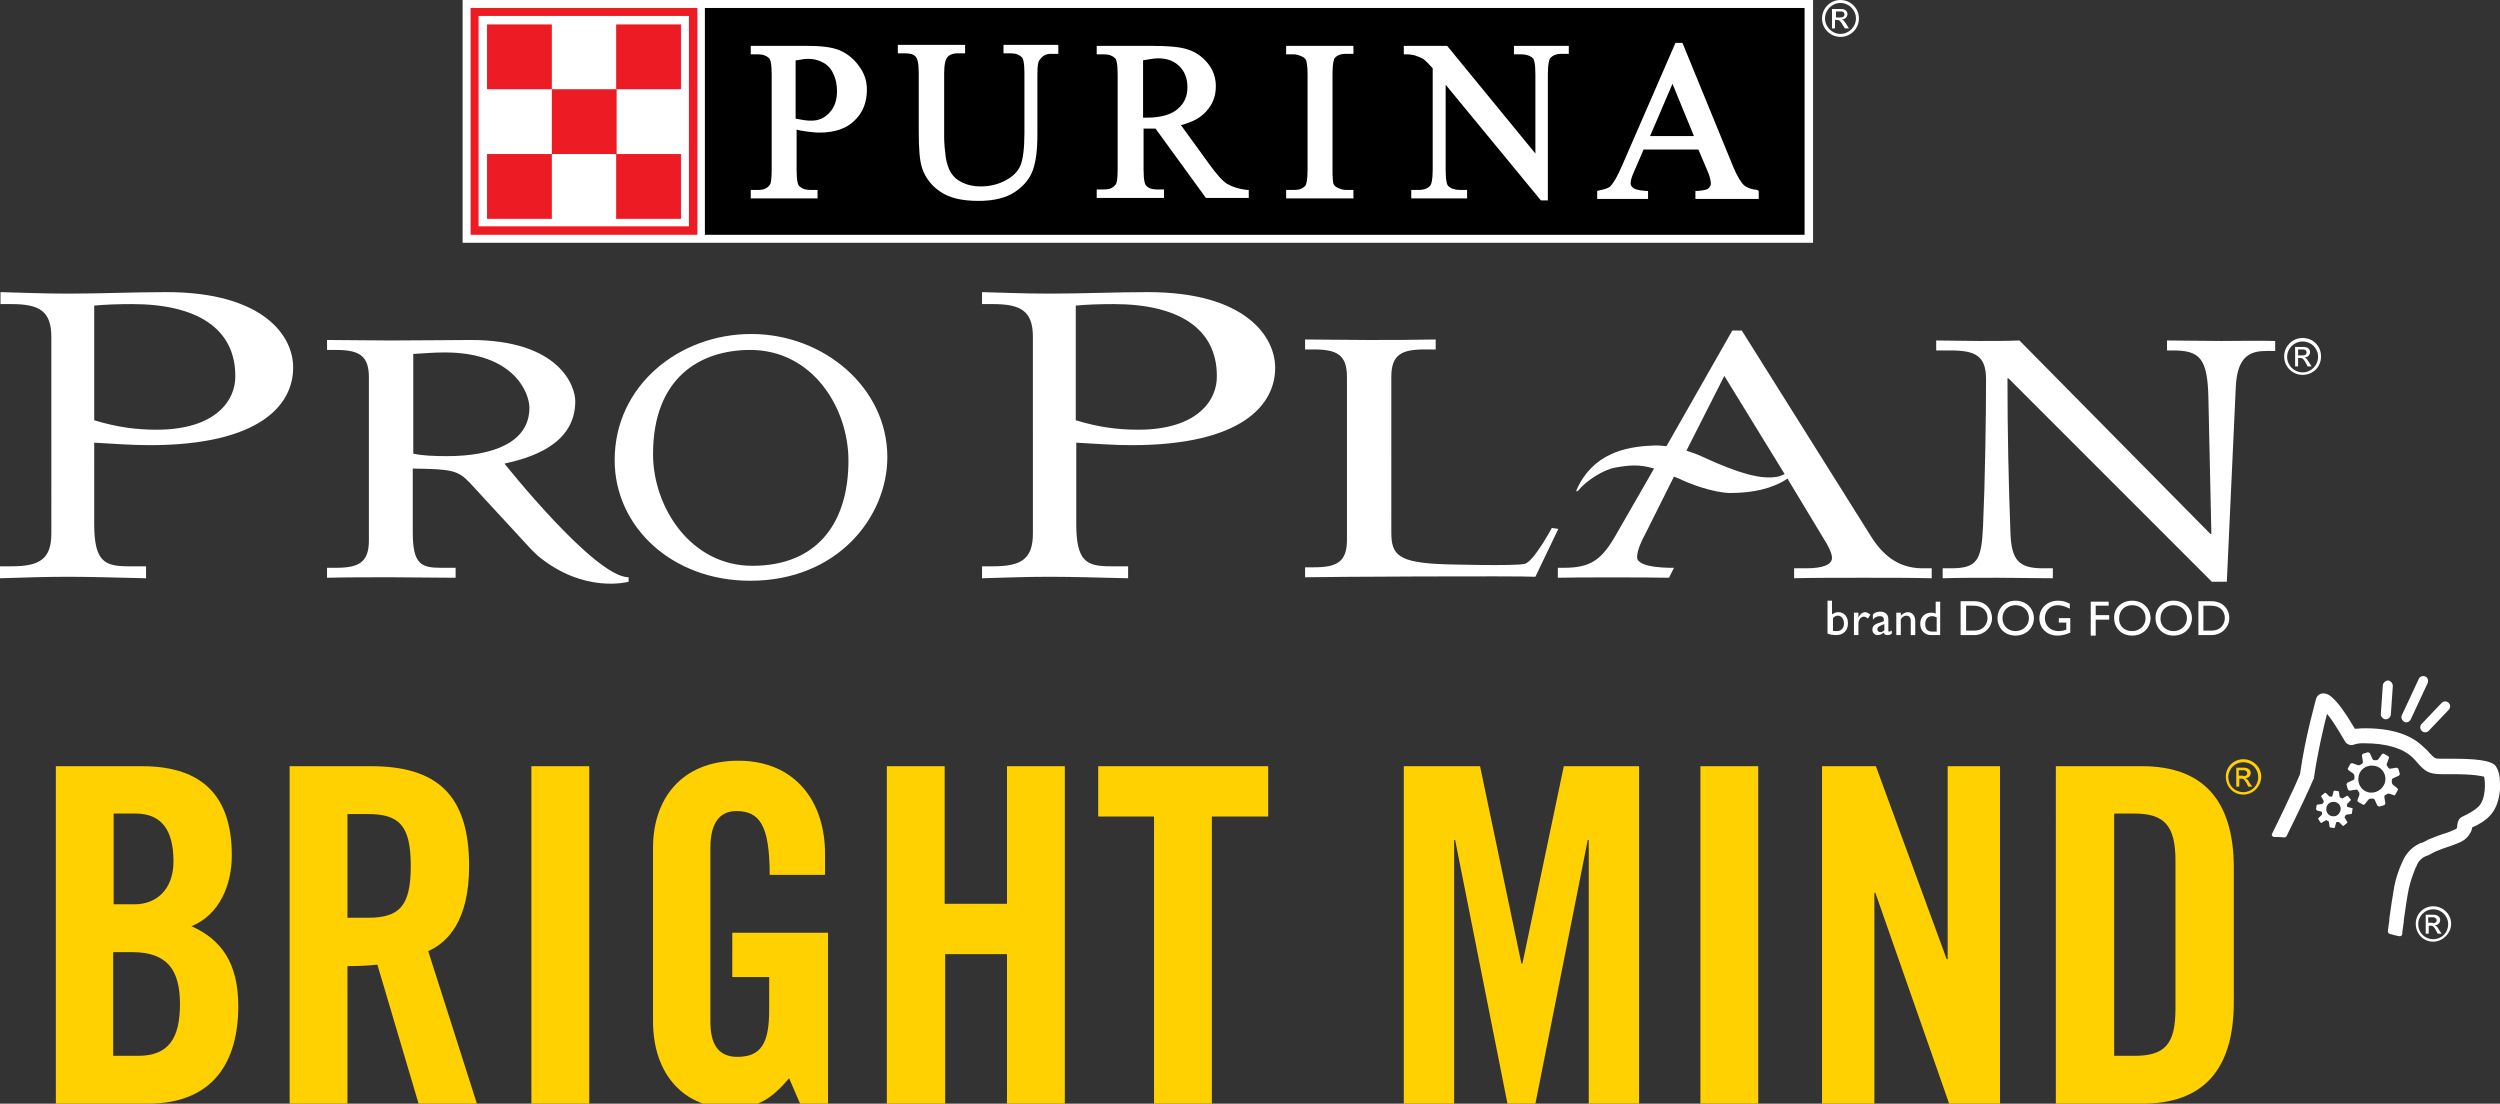 <?xml version="1.0" encoding="utf-8"?>
<!-- Generator: Adobe Illustrator 19.1.0, SVG Export Plug-In . SVG Version: 6.00 Build 0)  -->
<svg version="1.1" baseProfile="basic" id="LOGO" xmlns="http://www.w3.org/2000/svg" xmlns:xlink="http://www.w3.org/1999/xlink"
	 x="0px" y="0px" viewBox="0 0 501.5 221.4" xml:space="preserve">
<rect x="0" y="0" width="501.5" height="221.4" fill="#333333" stroke="none"/>
<style type="text/css">
	.st0{fill:#FFFFFF;}
	.st1{fill:#ED1C24;}
	.st2{fill:#FFD100;}
</style>
<path class="st0" d="M33.4,58.6c-6.5,0-13.2,0.3-19.7,0.3c-5.4,0-9.4-0.2-13.6-0.3v2.4h2.2c5.6,0,8,1.4,8,6.6V107
	c0,5.2-2.4,6.6-8,6.6H0v2.4c4.2-0.1,8.2-0.3,13.6-0.3c5.3,0,10.4,0.2,15.7,0.3v-2.4h-3.5c-4.8,0-6.9-0.9-6.9-8.5V88.8
	c3.8,0.2,7.4,0.5,11.1,0.5c22.3,0,28.8-8.2,28.8-15.5C58.9,67.4,52.8,58.6,33.4,58.6z M31.4,86.2c-4,0-8-0.5-12.5-1.9v-23
	c2.1-0.2,4.7-0.3,7.6-0.3c13,0,20.7,4.9,20.7,14.4C47.3,80.2,43.4,86.2,31.4,86.2z M375.2,107.4l-25.8-41.1h-1.9l-13.2,23.2
	c-1-0.1-2-0.2-3-0.1c-5.2,0.2-11.8,1.6-15,8.8c-0.2,0.4,0,0.5,0.3,0.2c1.6-2,5.1-4.2,7.4-4.6c2.8-0.5,4.9-0.7,7.8,0.2l-7.3,12.7
	c-3.1,5.6-5.3,7.2-10.8,7.2h-1.2v2c2.4-0.1,18.7-0.1,22.3,0l1-2c0,0-7.4,0.2-7.4-2.1c0-1.5,1-3.5,1.7-4.8l5.3-10.6l0.4-0.8
	c0.3,0.1,0.6,0.3,1,0.4c2.2,1.1,6.8,2.8,10.2,2.9c4.7,0,8.6-0.9,11.6-2.9l0.2,0.4l7.3,12.1c0.4,0.6,1.4,2.4,1.4,3.4
	c0,1.4-1.9,2.1-5.1,2.1h-2.5v2c3.7-0.1,8.5-0.1,13.9-0.1c5.2,0,9.8,0,13.7,0.1v-2h-2.1C380.7,113.9,377.6,111.3,375.2,107.4z
	 M356.7,95.6c-3.4,0.7-8-0.7-14.8-3.8c-1.2-0.6-2.4-1-3.6-1.4l7.6-15l11.3,18.4l0.8,1.3C357.6,95.3,357.1,95.5,356.7,95.6z
	 M445.6,68.4c-3.7,0-7.7-0.1-10.9-0.1v2h1.2c5.4,0,6.9,1.6,7.1,9.3l0.6,27.5h-0.2l-38.3-38.8c-2.5,0.1-5.1,0.1-7.9,0.1
	c-3.1,0-6.1-0.1-8.8-0.1v2h2.8c5,0,7.2,1,7.2,5.8c0,7.8-0.2,20.5-0.6,29.4c-0.3,7-1.2,8.5-6.5,8.5h-1.6v2c3.1-0.1,7.2-0.1,11-0.1
	c3.7,0,7.7,0.1,11.1,0.1v-2h-2c-4.7,0-6.3-1.5-6.5-7c-0.4-10.4-0.6-20.7-0.6-31.1h0.2l40.8,40.8h3l1.8-39.1c0.3-6.5,3.2-7.2,6.3-7.2
	h1.6v-2C452.8,68.3,449.2,68.4,445.6,68.4z M311.3,105.9c0,0-3.6,6.7-5.4,7.2c-1.8,0.5-15.9,0.1-15.9,0.1
	c-9.6-0.3-10.9-1.9-10.9-6.4V75.6c0-4.4,2-5.5,6.6-5.5h2.3v-2c-4.7,0.1-9,0.1-13.4,0.1c-4.5,0-9.3-0.1-12.8-0.1v2h1.8
	c4.6,0,6.6,1.1,6.6,5.5v32.7c0,4.4-2,5.5-6.6,5.5h-1.8v2c3.5-0.1,43-0.3,46.2-0.1l4.6-9.6L311.3,105.9z M101.2,93
	c5-1.1,14.2-3.7,14.2-12.5c0-3.1-3.2-12.3-21-12.3c-4.4,0-9.2,0.1-16,0.1c-4.5,0-9.3-0.1-12.8-0.1v2h1.8c4.6,0,6.6,1.1,6.6,5.5v32.7
	c0,4.4-2,5.5-6.6,5.5h-1.8v2c3.5-0.1,8.3-0.1,12.8-0.1c4.4,0,8.6,0.1,13,0.1v-2h-2.9c-4,0-5.7-0.7-5.7-7.1V94
	c7.7,0.1,9,0.3,11.4,2.8l11.8,12.8c0.6,0.7,1.3,1.3,1.9,1.9c9.3,7.7,18.2,5.2,18.2,5.2l0-0.9C119.3,115.8,101.2,93,101.2,93z
	 M89.7,91.5c-2.6,0-5.1-0.1-6.8-0.5V71c2-0.1,3.9-0.3,6.3-0.3c14,0,17,8.2,17,11.1C106.2,88.8,98.8,91.5,89.7,91.5z M150.7,67
	c-14.4,0-27.4,10.3-27.4,25.3c0,13.3,11.4,24.2,27.2,24.2c17.6,0,27.5-12.9,27.5-24.8C178,77.8,165.3,67,150.7,67z M150.9,113.5
	c-12.3,0-19.9-11.7-19.9-22.4c0-15.3,9.4-20.9,19.5-20.9c12.5,0,19.7,11.6,19.7,22.2C170.2,104.6,164.2,113.5,150.9,113.5z
	 M230.3,58.6c-6.5,0-13.2,0.3-19.7,0.3c-5.4,0-9.4-0.2-13.6-0.3v2.4h2.2c5.6,0,8,1.4,8,6.6V107c0,5.2-2.4,6.6-8,6.6h-2.2v2.4
	c4.2-0.1,8.2-0.3,13.6-0.3c5.3,0,10.4,0.2,15.7,0.3v-2.4h-3.5c-4.8,0-6.9-0.9-6.9-8.5V88.8c3.8,0.2,7.4,0.5,11.1,0.5
	c22.3,0,28.8-8.2,28.8-15.5C255.8,67.4,249.7,58.6,230.3,58.6z M228.3,86.2c-4,0-8-0.5-12.5-1.9v-23c2.1-0.2,4.7-0.3,7.6-0.3
	c13,0,20.7,4.9,20.7,14.4C244.2,80.2,240.3,86.2,228.3,86.2z"/>
<rect x="92.8" class="st0" width="270.9" height="48.7"/>
<rect x="94.4" y="1.6" class="st1" width="45.5" height="45.5"/>
<rect x="141.4" y="1.6" width="220.6" height="45.5"/>
<g>
	<path class="st0" d="M168.2,10c-1.6-0.6-3.7-0.8-6.4-0.8h-11.2v1.7h1.5c1,0,1.7,0.3,2.2,0.8c0.2,0.2,0.5,0.9,0.5,3.2v19.2
		c0,2.1-0.2,2.8-0.4,3c-0.5,0.7-1.2,1-2.3,1h-1.5v1.7H164v-1.7h-1.5c-1,0-1.7-0.3-2.2-0.8c-0.2-0.2-0.5-0.9-0.5-3.2v-8.1
		c0.7,0.2,1.5,0.3,2.2,0.4c0.8,0.1,1.6,0.2,2.4,0.2c3,0,5.4-0.8,7-2.4c1.7-1.6,2.5-3.7,2.5-6.2c0-1.9-0.6-3.5-1.7-4.9
		C171.1,11.6,169.7,10.6,168.2,10z M159.8,12.1c1-0.2,1.8-0.3,2.4-0.3c1.1,0,2.1,0.3,3,0.8c0.9,0.5,1.6,1.3,2,2.3
		c0.5,1,0.7,2.2,0.7,3.4c0,1.8-0.5,3.2-1.5,4.3c-1,1.1-2.2,1.6-3.6,1.6c-0.4,0-0.9,0-1.5-0.1c-0.5-0.1-1.1-0.2-1.7-0.3V12.1z"/>
	<path class="st0" d="M201.3,9v1.7h1.5c1,0,1.7,0.3,2.2,0.8c0.2,0.2,0.5,0.9,0.5,3.2v12c0,3.1-0.3,5.3-0.8,6.5c-0.5,1.2-1.5,2.2-3,3
		c-1.5,0.8-3.2,1.2-5,1.2c-1.4,0-2.7-0.3-3.7-0.8c-1-0.5-1.7-1.1-2.2-1.9c-0.5-0.8-0.9-1.9-1.1-3.3c-0.2-1.5-0.3-2.8-0.3-3.9V14.7
		c0-2,0.3-2.7,0.5-3c0.4-0.7,1.2-1,2.2-1h1.5V9h-13.5v1.7h1.5c1,0,1.7,0.2,2.1,0.7c0.3,0.3,0.6,1.2,0.6,3.3v11.6
		c0,3.7,0.2,6.1,0.7,7.5c0.7,2,2,3.6,3.7,4.7c1.7,1.2,4.3,1.8,7.6,1.8c3.1,0,5.5-0.6,7.3-1.8c1.8-1.2,3-2.7,3.6-4.4
		c0.6-1.7,0.9-4,0.9-7.1v-12c0-2.1,0.2-2.7,0.4-2.9c0.6-0.9,1.3-1.3,2.3-1.3h1.5V9H201.3z"/>
	<path class="st0" d="M246.2,36.9c-1-0.6-2.1-1.9-3.5-3.8c0,0-4.5-6.2-5.8-8c2.3-0.6,4-1.5,5.1-2.8c1.3-1.4,1.9-3.1,1.9-5
		c0-1.8-0.6-3.4-1.7-4.7c-1.1-1.3-2.4-2.2-4-2.7c-1.5-0.5-3.9-0.7-7.1-0.7H220v1.7h1.5c1,0,1.7,0.3,2.2,0.8c0.2,0.2,0.5,0.9,0.5,3.2
		V34c0,2.1-0.2,2.8-0.4,3c-0.5,0.7-1.2,1-2.3,1H220v1.7h13.5v-1.7H232c-1,0-1.7-0.3-2.1-0.8c-0.2-0.2-0.5-0.9-0.5-3.2v-8.2
		c0.1,0,0.1,0,0.2,0c0.2,0,0.4,0,0.6,0c0.4,0,1,0,1.6,0l10.1,13.9h8.6v-1.6l-0.4,0C248.5,37.9,247.2,37.5,246.2,36.9z M229.3,12.1
		c1.2-0.2,2.2-0.4,3-0.4c1.8,0,3.2,0.5,4.3,1.6c1.1,1.1,1.6,2.5,1.6,4.2c0,1.8-0.6,3.2-2,4.4c-1.3,1.1-3.4,1.7-6.1,1.7
		c-0.1,0-0.7,0-0.8,0V12.1z"/>
	<path class="st0" d="M258,9.2v1.7h1.5c0.6,0,1.2,0.2,1.8,0.5c0.4,0.2,0.6,0.5,0.7,0.7c0.1,0.3,0.3,1,0.3,2.8v19.2
		c0,2.2-0.3,2.9-0.4,3.1c-0.5,0.6-1.2,0.9-2.3,0.9H258v1.7h13.5v-1.7h-1.5c-0.6,0-1.2-0.2-1.8-0.5c-0.4-0.2-0.6-0.5-0.7-0.7
		c-0.1-0.3-0.2-1-0.2-2.8V14.8c0-2.2,0.3-2.9,0.4-3.1c0.5-0.6,1.2-0.9,2.3-0.9h1.5V9.2H258z"/>
	<path class="st0" d="M314.9,9.2h-11.2v1.7h1.5c1,0,1.8,0.3,2.3,0.8c0.2,0.2,0.5,0.9,0.5,3.2v15.9L290.3,9.2h-8.7v1.7h0.4
		c0.8,0,1.4,0.1,1.8,0.2c0.8,0.3,1.4,0.5,1.8,0.8c0.4,0.3,1,0.9,1.8,1.8v20.4c0,2.1-0.3,2.8-0.4,3c-0.4,0.6-1.2,1-2.4,1h-1.5v1.7
		h11.2v-1.7h-1.5c-1,0-1.8-0.3-2.3-0.8c-0.2-0.2-0.5-0.9-0.5-3.2V17l19.1,23.2h1.4V14.8c0-2.1,0.3-2.8,0.4-3c0.4-0.6,1.2-1,2.3-1
		h1.5V9.2z"/>
	<path class="st0" d="M352.5,38.1c-1.1-0.1-2-0.4-2.6-0.9c-0.6-0.5-1.4-1.8-2.2-3.7c0,0-10.2-24.9-10.2-24.9h-1.4l-10.7,24.6
		c-0.9,2.1-1.7,3.5-2.4,4.2c-0.2,0.2-0.7,0.5-2.2,0.8l-0.4,0.1v1.6h10.2v-1.6l-0.4,0c-1.7-0.1-2.3-0.4-2.6-0.6
		c-0.3-0.3-0.5-0.5-0.5-0.9c0-0.4,0.1-1.1,0.7-2.4c0,0,1.5-3.4,1.9-4.4h11c0.4,0.9,1.7,4,1.7,4c0.6,1.3,0.8,2.3,0.8,2.9
		c0,0.3-0.2,0.6-0.5,0.9c-0.2,0.2-0.8,0.4-2.2,0.5l-0.4,0v1.6h12.7v-1.6L352.5,38.1z M335.5,16.8l4.3,10.5h-8.8L335.5,16.8z"/>
</g>
<rect x="96" y="3.2" class="st0" width="42.2" height="42.2"/>
<rect x="97.7" y="30.9" class="st1" width="13" height="13"/>
<rect x="123.6" y="30.9" class="st1" width="13" height="13"/>
<rect x="110.7" y="17.9" class="st1" width="13" height="13"/>
<rect x="97.7" y="4.9" class="st1" width="13" height="13"/>
<rect x="123.6" y="4.9" class="st1" width="13" height="13"/>
<g>
	<path class="st0" d="M367.6,123.2c0.4-0.3,0.8-0.4,1.2-0.4c1.1,0,1.9,0.9,1.9,2.2c0,1.5-0.9,2.4-2.4,2.4c-0.6,0-1.2-0.1-1.7-0.3
		v-6.6h0.9V123.2z M367.6,126.5c0.3,0.1,0.6,0.1,0.9,0.1c0.8,0,1.4-0.6,1.4-1.5c0-0.9-0.5-1.6-1.2-1.6c-0.4,0-0.6,0.1-1,0.5V126.5z"
		/>
	<path class="st0" d="M372.8,122.9v1h0c0.4-0.8,0.9-1.1,1.3-1.1c0.4,0,0.7,0.2,1.1,0.5l-0.5,0.8c-0.3-0.3-0.6-0.4-0.8-0.4
		c-0.6,0-1.1,0.6-1.1,1.4v2.3h-0.9v-4.5H372.8z"/>
	<path class="st0" d="M379.5,127.1c-0.4,0.3-0.6,0.3-0.9,0.3c-0.4,0-0.6-0.1-0.7-0.5c-0.4,0.3-0.8,0.5-1.2,0.5
		c-0.7,0-1.1-0.5-1.1-1.1c0-0.9,0.8-1.2,1.5-1.4l0.8-0.3v-0.2c0-0.6-0.3-0.8-0.8-0.8c-0.5,0-1,0.2-1.4,0.7v-1
		c0.3-0.4,0.8-0.6,1.5-0.6c0.9,0,1.6,0.5,1.6,1.5v2.3c0,0.2,0.1,0.2,0.2,0.2c0.1,0,0.3-0.1,0.5-0.2V127.1z M378,125.2
		c-0.8,0.3-1.4,0.5-1.4,1c0,0.4,0.3,0.6,0.6,0.6c0.3,0,0.5-0.1,0.8-0.4V125.2z"/>
	<path class="st0" d="M381.3,123.5L381.3,123.5c0.4-0.4,0.9-0.7,1.4-0.7c0.8,0,1.5,0.6,1.5,1.8v2.8h-0.9v-2.8c0-0.7-0.3-1.1-0.9-1.1
		c-0.4,0-0.7,0.2-1.1,0.7v3.2h-0.9v-4.5h0.9V123.5z"/>
	<path class="st0" d="M389.3,127.4h-1.9c-1.3,0-2.2-0.9-2.2-2.3c0-1.3,0.9-2.2,2.2-2.2c0.3,0,0.6,0,0.9,0.2v-2.4h0.9V127.4z
		 M388.4,123.8c-0.3-0.1-0.5-0.2-0.8-0.2c-0.9,0-1.4,0.6-1.4,1.6c0,0.8,0.3,1.5,1.4,1.5h0.9V123.8z"/>
	<path class="st0" d="M393.4,120.6h2.6c2.5,0,3.6,1.8,3.6,3.4c0,1.7-1.4,3.4-3.6,3.4h-2.7V120.6z M394.4,126.5h1.6
		c2.2,0,2.7-1.7,2.7-2.5c0-1.4-0.9-2.5-2.8-2.5h-1.5V126.5z"/>
	<path class="st0" d="M404.3,120.5c2.2,0,3.7,1.6,3.7,3.5c0,1.8-1.4,3.5-3.7,3.5c-2.2,0-3.6-1.6-3.6-3.5
		C400.7,122.1,402.1,120.5,404.3,120.5z M404.3,126.6c1.5,0,2.7-1.1,2.7-2.6c0-1.5-1.1-2.6-2.7-2.6c-1.5,0-2.6,1.1-2.6,2.6
		C401.7,125.5,402.8,126.6,404.3,126.6z"/>
	<path class="st0" d="M415.3,126.9c-0.9,0.4-1.7,0.6-2.6,0.6c-2.1,0-3.6-1.5-3.6-3.5c0-2,1.6-3.5,3.7-3.5c0.8,0,1.4,0.1,2.4,0.6v1
		c-0.8-0.4-1.6-0.7-2.4-0.7c-1.5,0-2.6,1.1-2.6,2.6c0,1.5,1.1,2.6,2.8,2.6c0.5,0,1-0.1,1.5-0.3v-1.4H413V124h2.3V126.9z"/>
	<path class="st0" d="M423.1,121.5h-2.7v1.9h2.7v0.9h-2.7v3.2h-1v-6.8h3.6V121.5z"/>
	<path class="st0" d="M427.7,120.5c2.2,0,3.7,1.6,3.7,3.5c0,1.8-1.4,3.5-3.7,3.5c-2.2,0-3.6-1.6-3.6-3.5
		C424,122.1,425.5,120.5,427.7,120.5z M427.7,126.6c1.5,0,2.7-1.1,2.7-2.6c0-1.5-1.1-2.6-2.7-2.6c-1.5,0-2.6,1.1-2.6,2.6
		C425,125.5,426.1,126.6,427.7,126.6z"/>
	<path class="st0" d="M436,120.5c2.2,0,3.7,1.6,3.7,3.5c0,1.8-1.4,3.5-3.7,3.5c-2.2,0-3.6-1.6-3.6-3.5
		C432.3,122.1,433.8,120.5,436,120.5z M436,126.6c1.5,0,2.7-1.1,2.7-2.6c0-1.5-1.1-2.6-2.7-2.6c-1.5,0-2.6,1.1-2.6,2.6
		C433.3,125.5,434.5,126.6,436,126.6z"/>
	<path class="st0" d="M441,120.6h2.6c2.5,0,3.6,1.8,3.6,3.4c0,1.7-1.4,3.4-3.6,3.4H441V120.6z M442,126.5h1.6c2.2,0,2.7-1.7,2.7-2.5
		c0-1.4-0.9-2.5-2.8-2.5H442V126.5z"/>
</g>
<g>
	<path class="st0" d="M461.9,75.2c-2,0-3.7-1.6-3.7-3.7c0-2,1.6-3.7,3.7-3.7s3.7,1.6,3.7,3.7C465.6,73.6,464,75.2,461.9,75.2z
		 M461.9,68.5c-1.7,0-3.1,1.4-3.1,3.1c0,1.7,1.4,3.1,3.1,3.1s3.1-1.4,3.1-3.1C465,69.8,463.6,68.5,461.9,68.5z M460.3,69.6h1.8
		c1,0,1.3,0.6,1.3,1c0,0.6-0.5,1.1-1.1,1.1v0c0.3,0.1,0.6,0.5,0.9,1l0.5,0.8h-0.8l-0.3-0.6c-0.5-0.9-0.7-1.1-1.2-1.1H461v1.7h-0.6
		V69.6z M461.9,71.3c0.5,0,0.8-0.2,0.8-0.6c0-0.4-0.3-0.6-0.7-0.6h-1v1.2H461.9z"/>
</g>
<g>
	<path class="st0" d="M369.2,7.4c-2,0-3.7-1.6-3.7-3.7c0-2,1.6-3.7,3.7-3.7c2,0,3.7,1.6,3.7,3.7C372.9,5.7,371.3,7.4,369.2,7.4z
		 M369.2,0.6c-1.7,0-3.1,1.4-3.1,3.1c0,1.7,1.4,3.1,3.1,3.1c1.7,0,3.1-1.4,3.1-3.1C372.3,2,370.9,0.6,369.2,0.6z M367.6,1.8h1.7
		c1,0,1.3,0.6,1.3,1c0,0.6-0.5,1.1-1.1,1.1v0c0.3,0.1,0.6,0.5,0.9,1l0.5,0.8h-0.8l-0.4-0.6c-0.5-0.9-0.7-1.1-1.2-1.1h-0.4v1.7h-0.6
		V1.8z M369.2,3.5c0.5,0,0.8-0.2,0.8-0.6c0-0.4-0.3-0.6-0.7-0.6h-1v1.2H369.2z"/>
</g>
<g>
	<path class="st2" d="M11.2,153.7h17.3c12.5,0,18,6.4,18,17.9c0,5.8-2.4,11.9-8.1,14.2c5.9,2.6,9.4,7.3,9.4,16
		c0,11.2-5,19.6-18.2,19.6H11.2V153.7z M22.8,181.4H27c4.4,0,7.8-3,7.8-8.6c0-6.3-2.4-9.6-7.6-9.6h-4.4V181.4z M22.8,211.8h4.9
		c6.2,0,8.4-3.6,8.4-10.4c0-6.9-2.6-10.4-9.6-10.4h-3.8V211.8z"/>
	<path class="st2" d="M69.7,221.4H58.1v-67.7h16.3c13,0,19.7,5.5,19.7,20c0,10.9-4.2,15.3-8.2,17.1l9.8,30.7H84l-8.3-28
		c-1.5,0.2-3.9,0.3-6,0.3V221.4z M69.7,184.1h4.1c6.3,0,8.6-2.3,8.6-10.4s-2.3-10.4-8.6-10.4h-4.1V184.1z"/>
	<path class="st2" d="M106.6,221.4v-67.7h11.6v67.7H106.6z"/>
	<path class="st2" d="M147.1,187.1h19v34.3h-5.6l-2.2-5.1c-3.5,4.1-6.3,6-11.7,6c-9.2,0-15.6-6.6-15.6-17.4v-34.9
		c0-9.6,5.6-17.4,17.1-17.4c11.6,0,17.4,8.4,17.4,18.6v4.3h-11.1c0-10.1-2.1-12.8-6.7-12.8c-2.8,0-5.2,1.7-5.2,7.4v34.8
		c0,4.3,1.4,7.1,5.4,7.1c4.7,0,6.4-2.6,6.4-9.4v-6.6h-7.4V187.1z"/>
	<path class="st2" d="M177.9,221.4v-67.7h11.6v27.6H202v-27.6h11.6v67.7H202v-30h-12.4v30H177.9z"/>
	<path class="st2" d="M231.6,163.8h-11.3v-10.1h34.1v10.1h-11.3v57.6h-11.6V163.8z"/>
	<path class="st2" d="M328.8,153.7v67.7h-10.1v-52.9h-0.2l-10.5,52.9h-5.6l-10.5-52.9h-0.2v52.9h-10.1v-67.7h15.3l8.3,39.6h0.2
		l8.3-39.6H328.8z"/>
	<path class="st2" d="M341.1,221.4v-67.7h11.6v67.7H341.1z"/>
	<path class="st2" d="M365.5,221.4v-67.7h10.8l14.2,38.7h0.2v-38.7h10.5v67.7H391l-14.8-42.3H376v42.3H365.5z"/>
	<path class="st2" d="M412.4,153.7h17.3c12,0,18.4,6.6,18.4,20.4V201c0,13.9-6.4,20.4-18.4,20.4h-17.3V153.7z M424.1,211.8h4
		c6.2,0,8.3-2.3,8.3-9.5v-29.6c0-7.1-2.2-9.5-8.3-9.5h-4V211.8z"/>
</g>
<g>
	<path class="st0" d="M501.5,157c0-1.2-0.3-2.7-1-3.5c-0.5-0.4-1.4-1.3-8.3-1.3c-1,0-1.8,0-2.3,0c-0.1,0-0.2,0-0.3,0
		c-1.2,0-1.2-0.1-2.2-1.1c-0.3-0.4-0.8-0.9-1.4-1.4c-2.6-2.5-6.7-3.7-12.2-3.6c-0.4,0-0.9,0.1-1.4,0.1c-4.2-7.1-5.6-7.1-6.4-7.1h0
		c-0.6,0-1.2,0.4-1.4,1.1c0,0.1-2.2,7.7-3.2,15c0,0.1-0.1,0.2-0.1,0.3l-0.7,1.6c-0.4,0.9-0.8,1.8-1.3,2.8c-1.3,2.9-2.5,5.2-3.5,7.3
		c-0.1,0.2-0.1,0.3,0,0.5c0.1,0.1,0.3,0.2,0.4,0.2c0.7,0,1.4,0,2,0.1c0.2,0,0.4-0.1,0.5-0.3c1-2,2-4.1,3.2-6.6
		c0.4-0.9,0.9-1.9,1.3-2.8l0.7-1.6c0.1-0.1,0.1-0.3,0.2-0.4c0.1-0.1,0.1-0.3,0.1-0.4c0.7-4.9,1.9-10,2.6-12.7
		c0.8,0.9,1.9,2.6,3.6,5.5c0.3,0.6,1.1,0.9,1.7,0.7c0.6-0.2,1.1-0.3,1.7-0.3l0.5,0c4.4,0,7.7,1,9.6,2.8c0.5,0.5,0.9,0.9,1.2,1.3
		c1.3,1.4,2,2.1,4.7,2.1c0.6,0,1.4,0,2.2,0c4.4,0,5.9,0.4,6.3,0.5c0.3,1,0.4,4.5-1.1,6c-0.6,0.6-1.7,1.3-3.2,2c-0.9,0.4-1,1.2-1.1,2
		c0,0,0,0.1,0,0.1l0,0.1c0,0.1-0.1,0.3-0.7,0.5c-0.4,0.2-0.9,0.4-1.5,0.6c-1.3,0.4-2.3,0.8-3.3,1.2c-0.3,0.1-0.6,0.3-0.8,0.4
		c-0.4,0.2-0.7,0.4-1,0.4c-0.1,0-0.1,0-0.2,0.1c-2,0.9-3,2.6-3.3,3.3c0,0.1-0.1,0.1-0.1,0.2c-0.8,1.7-1.4,3.5-1.7,5.1
		c-0.4,2.2-0.7,4.4-1,6.5l0,0.3c-0.1,0.7-0.2,1.5-0.3,2.2c0,0.2,0.1,0.4,0.3,0.5c0.7,0.2,1.3,0.4,2,0.5c0,0,0.1,0,0.1,0
		c0.1,0,0.2,0,0.3-0.1c0.1-0.1,0.2-0.2,0.2-0.3l0-0.4c0.1-0.7,0.2-1.4,0.3-2.1l0-0.3c0.3-2.1,0.6-4.3,1-6.3c0.3-1.4,0.8-2.8,1.4-4.3
		c0.1-0.1,0.2-0.3,0.2-0.4c0,0,0.4-1.2,1.7-1.8c0.6-0.2,1-0.4,1.5-0.7c0.2-0.1,0.4-0.2,0.6-0.3c0.9-0.4,1.8-0.7,3-1.1
		c0.8-0.3,1.4-0.5,2-0.8c1.1-0.5,1.7-1.3,2.1-2.1c0.1-0.2,0.1-0.3,0.2-0.7l0-0.1c1.6-0.7,2.8-1.5,3.6-2.4
		C501.5,161.5,501.6,158,501.5,157z"/>
	<path class="st0" d="M480.5,159.4l0.5-0.9c0.1-0.1,0-0.3-0.1-0.4l-0.9-0.7c-0.1-0.1-0.2-0.3-0.2-0.5c0,0,0,0,0-0.2
		c0-0.2,0-0.2,0-0.2c0-0.2,0.1-0.3,0.3-0.4l1.1-0.5c0.1-0.1,0.2-0.2,0.2-0.4l-0.3-1c-0.1-0.1-0.2-0.2-0.4-0.2l-1.2,0.2
		c-0.2,0-0.4-0.1-0.4-0.2l-0.2-0.3c-0.1-0.1-0.2-0.3-0.1-0.5l0.4-1.1c0.1-0.1,0-0.3-0.1-0.4l-0.9-0.5c-0.1-0.1-0.3,0-0.4,0.1l-0.7,1
		c-0.1,0.1-0.3,0.2-0.4,0.2c0,0,0,0-0.2,0c-0.2,0-0.2,0-0.2,0c-0.2,0-0.3-0.1-0.4-0.3l-0.5-1.1c-0.1-0.1-0.3-0.2-0.4-0.2l-1,0.3
		c-0.1,0.1-0.2,0.2-0.2,0.4l0.2,1.2c0,0.2-0.1,0.4-0.2,0.4l-0.3,0.2c-0.1,0.1-0.3,0.1-0.5,0.1l-1.1-0.4c-0.1,0-0.3,0-0.4,0.1
		l-0.5,0.9c-0.1,0.1,0,0.3,0.1,0.4l1,0.7c0.1,0.1,0.2,0.3,0.2,0.5c0,0,0,0,0,0.2c0,0.2,0,0.2,0,0.2c0,0.2-0.1,0.3-0.3,0.4l-1.1,0.5
		c-0.1,0.1-0.2,0.3-0.2,0.4l0.3,1c0.1,0.1,0.2,0.2,0.4,0.2l1.2-0.2c0.2,0,0.4,0.1,0.4,0.2l0.2,0.3c0.1,0.1,0.1,0.3,0.1,0.5l-0.4,1.1
		c0,0.1,0,0.3,0.2,0.4l0.9,0.5c0.1,0.1,0.3,0,0.4-0.1l0.7-0.9c0.1-0.1,0.3-0.2,0.5-0.2c0,0,0,0,0.2,0c0.2,0,0.2,0,0.2,0
		c0.2,0,0.3,0.1,0.4,0.3l0.5,1.1c0.1,0.1,0.3,0.2,0.4,0.2l1-0.3c0.1-0.1,0.2-0.2,0.2-0.4l-0.2-1.2c0-0.2,0.1-0.4,0.2-0.4l0.3-0.2
		c0.1-0.1,0.3-0.1,0.5-0.1l1.1,0.4C480.2,159.6,480.4,159.5,480.5,159.4z M475.5,159c-1.5-0.1-2.6-1.5-2.4-3c0.1-1.5,1.5-2.6,3-2.4
		c1.5,0.1,2.6,1.5,2.4,3C478.3,158,477,159.1,475.5,159z"/>
	<path class="st0" d="M471.8,162.1l-0.8-0.2c-0.1,0-0.2-0.1-0.2-0.2c0,0,0,0,0-0.1c0-0.1,0-0.1,0-0.1c0-0.1,0-0.2,0.1-0.3l0.6-0.6
		c0.1-0.1,0.1-0.2,0-0.3l-0.5-0.6c-0.1-0.1-0.2-0.1-0.3,0l-0.7,0.4c-0.1,0.1-0.2,0.1-0.3,0l-0.2-0.1c-0.1,0-0.2-0.2-0.2-0.3
		l-0.1-0.8c0-0.1-0.1-0.2-0.2-0.2l-0.7-0.1c-0.1,0-0.2,0.1-0.2,0.2l-0.2,0.8c0,0.1-0.1,0.2-0.2,0.2c0,0,0,0-0.1,0
		c-0.1,0-0.1,0-0.1,0c-0.1,0-0.3,0-0.3-0.1l-0.6-0.6c-0.1-0.1-0.2-0.1-0.3,0l-0.6,0.5c-0.1,0.1-0.1,0.2,0,0.3l0.4,0.7
		c0.1,0.1,0,0.3,0,0.3l-0.1,0.2c0,0.1-0.2,0.2-0.3,0.2l-0.8,0.1c-0.1,0-0.2,0.1-0.2,0.2l-0.1,0.7c0,0.1,0.1,0.2,0.2,0.3l0.8,0.2
		c0.1,0,0.2,0.1,0.2,0.2c0,0,0,0,0,0.1c0,0.1,0,0.1,0,0.1c0,0.1,0,0.3-0.1,0.3l-0.6,0.6c-0.1,0.1-0.1,0.2,0,0.3l0.4,0.6
		c0.1,0.1,0.2,0.1,0.3,0l0.7-0.4c0.1-0.1,0.2-0.1,0.3,0l0.2,0.1c0.1,0,0.2,0.2,0.2,0.3l0.1,0.8c0,0.1,0.1,0.2,0.2,0.2l0.7,0.1
		c0.1,0,0.2-0.1,0.2-0.2l0.2-0.8c0-0.1,0.1-0.2,0.2-0.2c0,0,0,0,0.1,0c0.1,0,0.1,0,0.1,0c0.1,0,0.2,0,0.3,0.1l0.6,0.6
		c0.1,0.1,0.2,0.1,0.3,0l0.6-0.5c0.1-0.1,0.1-0.2,0-0.3l-0.4-0.7c-0.1-0.1-0.1-0.3,0-0.3l0.1-0.2c0-0.1,0.2-0.2,0.3-0.2l0.8-0.1
		c0.1,0,0.2-0.1,0.2-0.2l0.1-0.7C472,162.2,471.9,162.1,471.8,162.1z M468.5,163.7c-0.8,0.2-1.6-0.2-1.8-1c-0.2-0.8,0.2-1.6,1-1.8
		c0.8-0.2,1.6,0.2,1.8,1C469.7,162.6,469.2,163.5,468.5,163.7z"/>
	<path class="st0" d="M485.8,146.6c0.2,0.2,0.4,0.3,0.7,0.3c0.3,0,0.5-0.1,0.7-0.3l4-4.2c0.4-0.4,0.4-1,0-1.4c-0.4-0.4-1-0.4-1.4,0
		l-4,4.2C485.4,145.6,485.4,146.2,485.8,146.6z"/>
	<path class="st0" d="M482.3,144.8c0.1,0.1,0.3,0.1,0.4,0.1c0.4,0,0.7-0.2,0.9-0.6l3.4-7.3c0.2-0.5,0-1.1-0.5-1.3
		c-0.5-0.2-1.1,0-1.3,0.5l-3.4,7.3C481.6,143.9,481.8,144.5,482.3,144.8z"/>
	<path class="st0" d="M478.5,144.3C478.5,144.3,478.5,144.3,478.5,144.3c0.6,0,1-0.4,1.1-0.9l0.4-5.8c0-0.5-0.4-1-0.9-1.1
		c-0.5,0-1,0.4-1.1,0.9l-0.4,5.8C477.5,143.7,478,144.2,478.5,144.3z"/>
</g>
<g>
	<path class="st2" d="M450,159.4c-2,0-3.5-1.6-3.5-3.6s1.6-3.5,3.5-3.5c2,0,3.6,1.6,3.6,3.5S452,159.4,450,159.4z M450,152.9
		c-1.6,0-3,1.3-3,3s1.3,3,3,3s3-1.3,3-3S451.7,152.9,450,152.9z M448.5,154h1.7c0.9,0,1.3,0.6,1.3,1c0,0.6-0.4,1.1-1.1,1.1v0
		c0.3,0.1,0.6,0.4,0.9,1l0.5,0.7h-0.8l-0.3-0.6c-0.5-0.9-0.7-1-1.1-1h-0.4v1.6h-0.6V154z M450,155.7c0.5,0,0.8-0.2,0.8-0.6
		c0-0.3-0.3-0.6-0.7-0.6h-1v1.1H450z"/>
</g>
<g>
	<path class="st0" d="M488.1,188.9c-2,0-3.5-1.6-3.5-3.6s1.6-3.5,3.5-3.5c2,0,3.6,1.6,3.6,3.5S490,188.9,488.1,188.9z M488.1,182.4
		c-1.6,0-3,1.3-3,3s1.3,3,3,3s3-1.3,3-3S489.7,182.4,488.1,182.4z M486.5,183.5h1.7c0.9,0,1.3,0.6,1.3,1c0,0.6-0.4,1.1-1.1,1.1v0
		c0.3,0.1,0.6,0.4,0.9,1l0.5,0.7H489l-0.3-0.6c-0.5-0.9-0.7-1-1.1-1h-0.4v1.6h-0.6V183.5z M488,185.2c0.5,0,0.8-0.2,0.8-0.6
		c0-0.3-0.3-0.6-0.7-0.6h-1v1.1H488z"/>
</g>
</svg>
